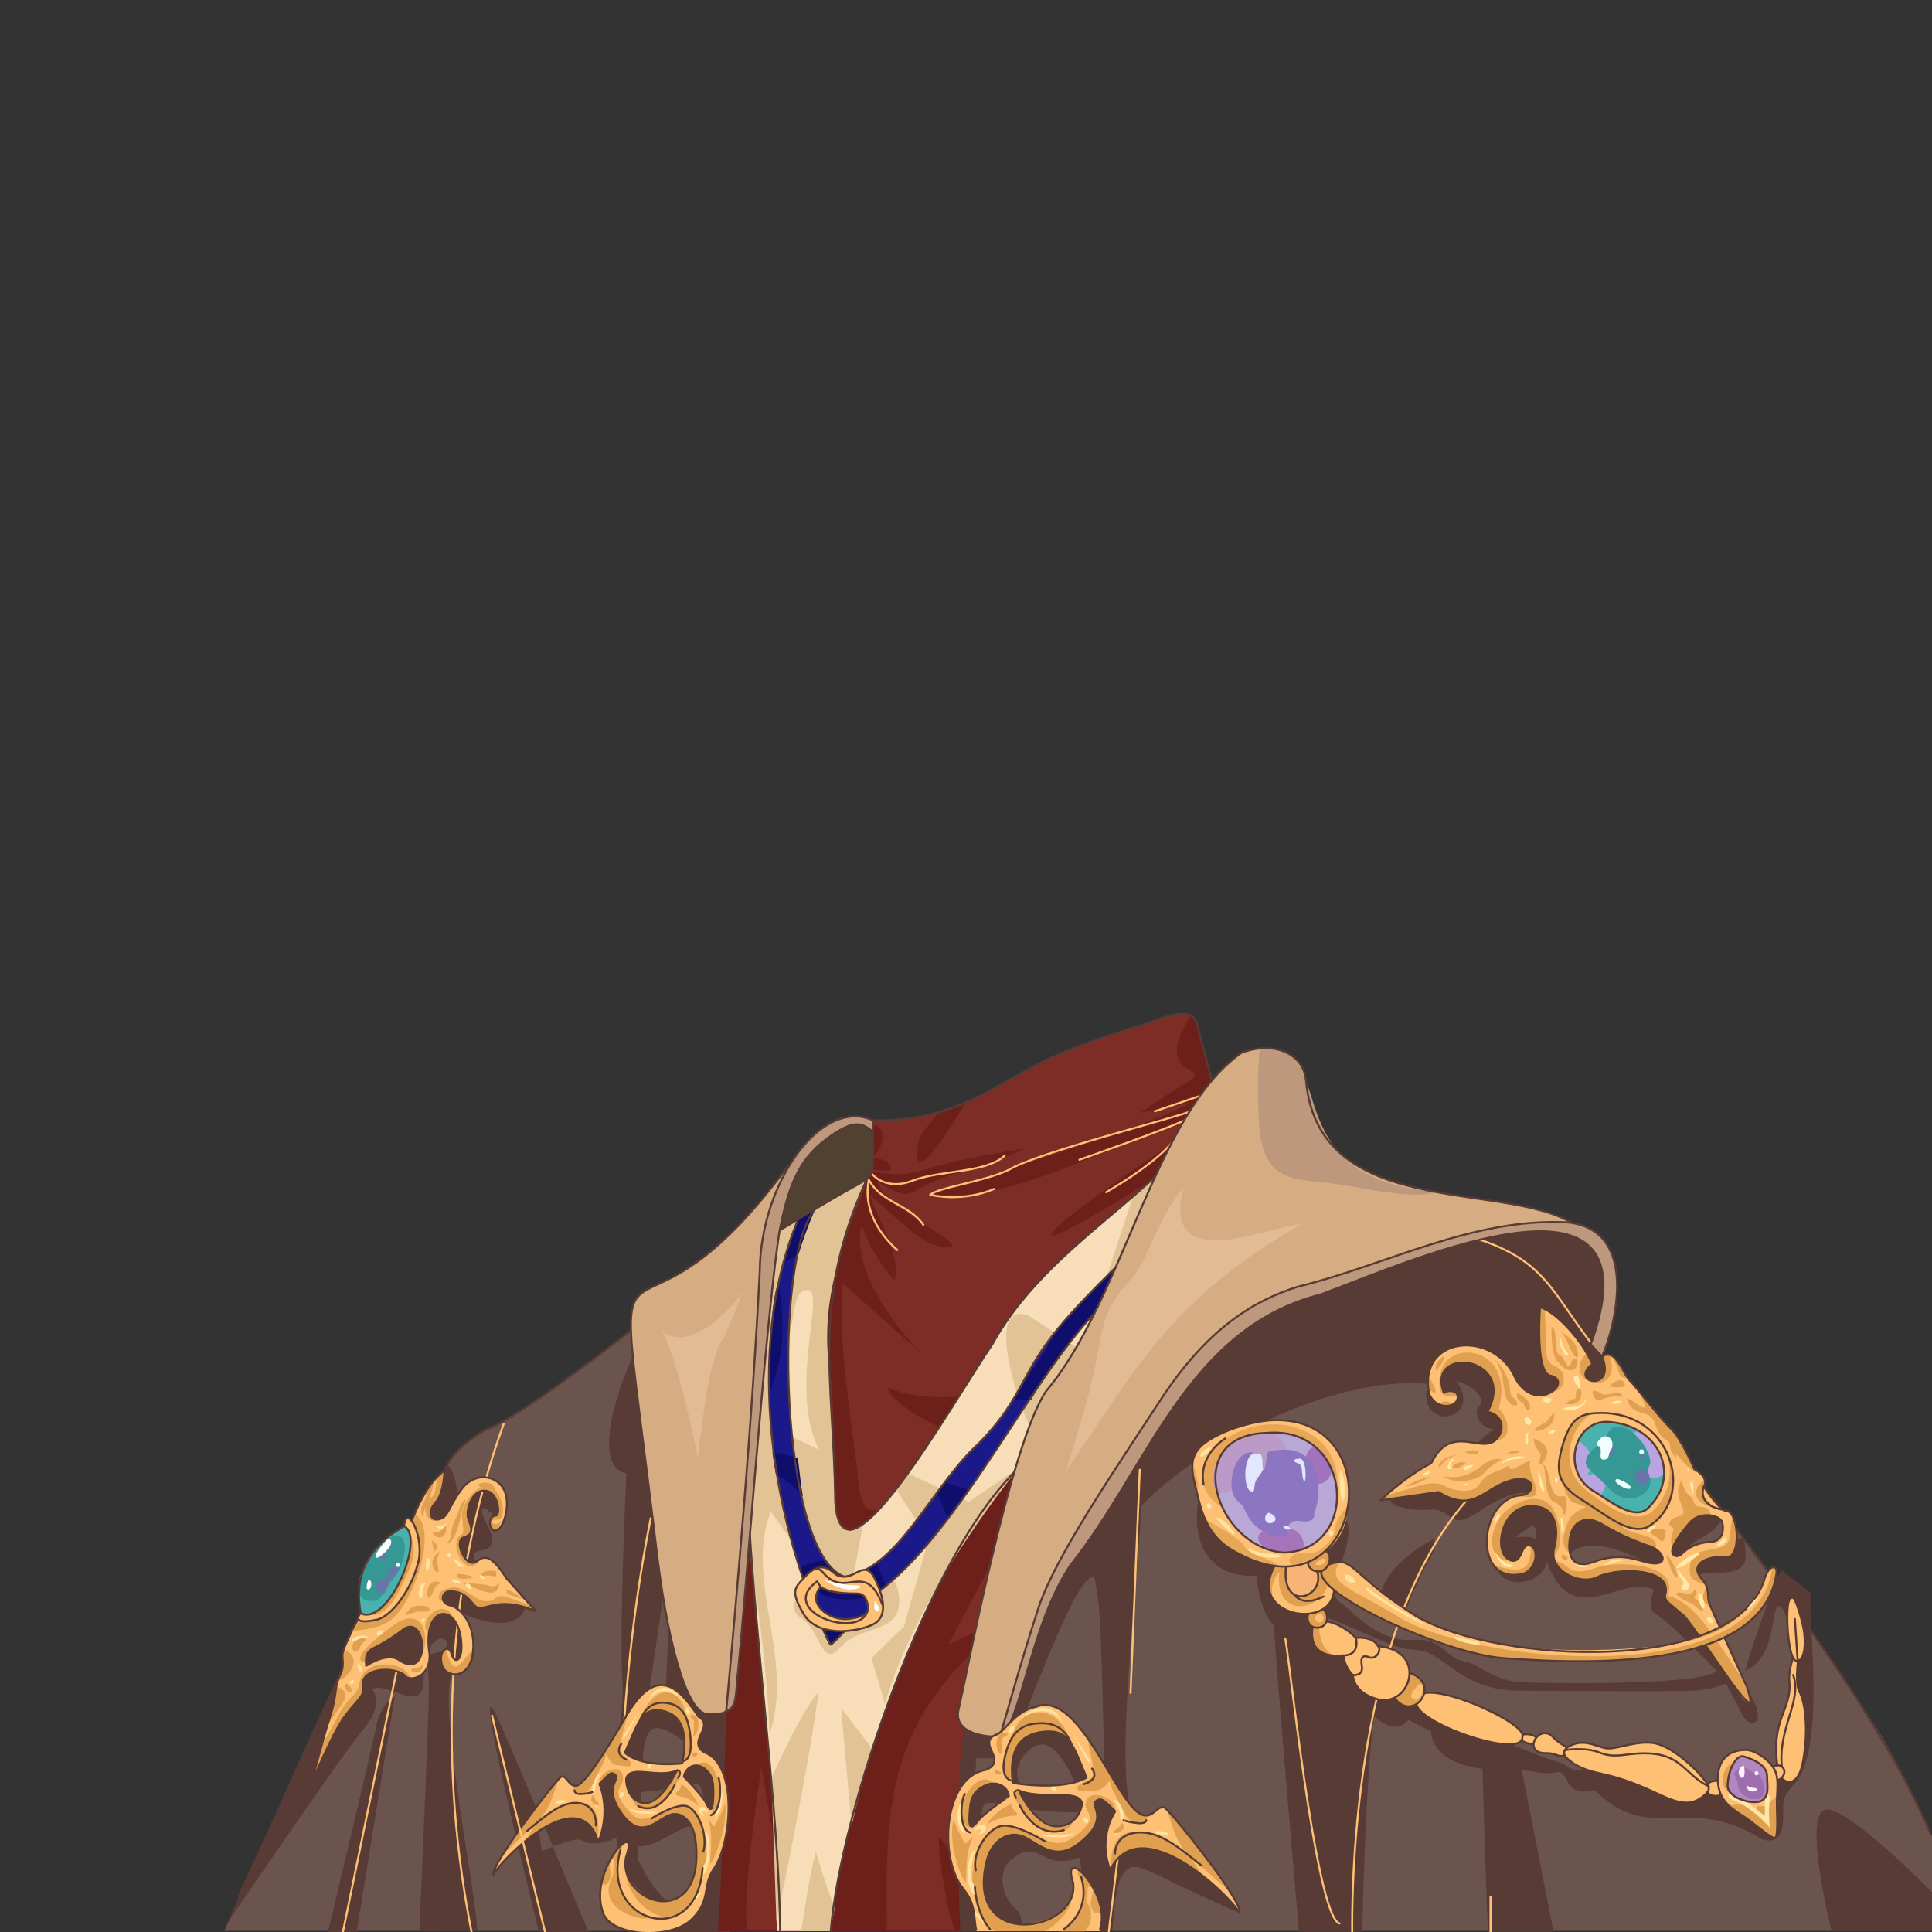 <svg xmlns="http://www.w3.org/2000/svg" xml:space="preserve" id="图层_1" x="0" y="0" style="enable-background:new 0 0 1024 1024" version="1.1" viewBox="0 0 1024 1024"><rect x="0" y="0" width="1024" height="1024" fill="#333333" stroke="none"/><style>.st1{fill:#573b34}.st2{fill:none;stroke:#573b34;stroke-width:1.065;stroke-linecap:round;stroke-linejoin:round;stroke-miterlimit:10}.st3{fill:#6d1f1a}.st4{fill:#7d2c26}.st6{fill:none}.st7{fill:#e2c395}.st8{fill:none;stroke:#fdc074;stroke-width:1.065;stroke-linecap:round;stroke-linejoin:round;stroke-miterlimit:10}.st10{fill:#100e6c}.st11,.st16{fill:#fdc074;stroke:#573b34;stroke-width:1.065;stroke-linecap:round;stroke-linejoin:round;stroke-miterlimit:10}.st16{fill:#bd987d}.st17{fill:#fdc074}.st18{fill:#e0a04f}.st19{fill:#ffe4a1}.st20{fill:#49b2ae}.st21{fill:#359895}.st24{fill:#b9a4e0}.st25{fill:#6776a9}.st29{fill:#e0a04f;stroke:#573b34;stroke-width:1.065;stroke-linecap:round;stroke-linejoin:round;stroke-miterlimit:10}.st31{fill:#e8a756}.st37{fill:#e2e7ff}.st38{fill:#fbefff}.st39{fill:#f0fffe}.st40{fill:#ffe9a7}.st41{fill:#fff}.st42{fill:#e2ba93}</style><path d="M992.4 912.6c-32.7-51.3-116.3-160.7-144.1-196.1 0 0 4-25.3 1.3-45.9-2.7-20.6-13.3-14.6-44-23.3-30.7-8.6-146.1-35.9-146.1-35.9l-202.8-5.3c-15.4 11.8-165.9 139.6-199.5 151.5-19.3 11.3-21.6 21.7-21.6 21.7-45.8 81.4-71.6 141.9-116.7 244.1H1024v-50c-10.4-23.3-22.5-47.9-31.6-60.8z" style="fill:#6b544e"/><path d="M244.5 882.7c4.7-1.3 1.3-6.6-1.3-19.3-2.7-12.6 1.3-7.3 10-5.3 11.3 3.5 22.6 3.3 25.4-6.6 0 0-9.3-11.3-20.7-19.3-11.3-8-6-10-2-10.6 4-.7 7.3-4 2.7-12.6s-4-12 .7-8 6.7 5.3 7.3-.9c.7-6.2-8-16.4-16-11.7-13.2 9.5-4.4-.4-13.4-12.3-1.2 2.2-1.5 3.5-1.5 3.5-46 81.3-68.9 137.2-114.9 239.2 20.4-29.9 62.7-91.6 71.7-102.1 12-14 4.7-21.3 4.7-21.3 8.2-5.1 28.2 15.7 27.4-7.3 0-14.6 6.7-21.3 10.7-19.3s.7 6.6-4.7 7.3-3.3 5.3-3.3 20.6c0 13-3.9 100.8-5 126.9H253c-1.3-28.2-26.9-144.5-8.5-140.9z" class="st1"/><path d="M199.2 915.9c-2.7 14-28 119-28 119l16.7-4 21.3-131.6s-7.3 2.7-10 16.6zM284.7 966s.8-.6 2.2-1.5c-10.9-25.8-21.5-50.8-23.7-55.1-16-34.6 28.5 135.8 24.7 125.6l24.7-9.3s-9.2-21.9-19.6-46.8c-4.4 1.6-5.7 2.3-5.7 2.3l-2.6-15.2zM380 880.7l-25.4-24.6-1.7 40.1-8.9 1.1 10-68.5-12.7-120.3c-3.7 1.5-33 67.5-9.3 72.4 0 0-4 85.1-2 113 0 46.1-16.8 49.9-43 70.4 2 4.8 4.1 9.7 6.1 14.4 1.8-.6 4-1.4 6.9-2.4 10-3.3 7.3.7 14.7.7s12-3.3 12-3.3l.7 10.6-2.9 1.3c3.3 10.6 14.1 41.8 31 44.5 8.7 0 29.4-3.3 29.4-3.3S402 995 402 993s-6-62.5-7.3-72.4c-1.4-10-14.7-39.9-14.7-39.9zm-32 35.2c8 0 21 12.8 21 12.8s-7 15.1-28.3 7.8c-.1 0-.8-20.6 7.3-20.6zm12.6 93.8c-10.7 2-22.7-24.6-22.7-24.6v-6.6c10.7 1.3 24.7-13.3 30.7-10 6 3.3 2.7 39.2-8 41.2zm2.6-52.6c-8.6-2.6-25.3 12.7-23.3-7.3 0 0 24-2 30-4.7 6.1 7.4 2 14.6-6.7 12zM760.2 822.2v-6.6s-22.7 10.6-28 27.9c5.3 8 12 12 12 12s9.4-24 16-33.3z" class="st1"/><path d="M821 939.9c4.7 0 6-3.3 10 4.7s14 4 14 4c29.7 29.9 49.5 1.2 89.4 26.5 5.3 1.3 10.7 0 10.7-11.3s-.7-10.6 7.3-19.9c14.9-20.6 6.1-81.9 7.3-99.7l-15.3-12c-2.1-.7-20.6 55-19.3 53.2 17.9-7.3 12.7-37.2 18.7-33.9 3.3 3.3 11.3 23.9 6.7 47.9s-10.2 47.4-15.3 47.9c-28.9 8.3-72.2-5.5-93.4-9.3 0 0-7.3 1.3-10.7-1.3-3.3-2.7-4-2-14.7-6s-30.7-12.6-30.7-12.6l-82.1-54.5s-11.3-9.3 0-6 34 16 43.4 16.6c9.3.7 10.7 1.3 20.7 8.6s20.7 13.3 37.4 13.3 76.7.7 92.1 0c15.3-.7 26-6.6 21.3-11.3s-20-47.2-20-47.2c.9-9.2 28.2 3.1 26.7-14.6 0-5.3-1.3-10.6-5.3-6-2.8 7.1-40.8 11.2-19.3-1.3 10.7-5.3 14-12.6 10.7-13.3s-16.2-1.3-24.7 2.7c-12.2-1.3-34.7-84.9-38-88.4 3.1-40.5 20.7-68.3-50.7-69.8-216.4-1.8-289.8 203.3-313.9 376.8h57.8c.3-4.1-.2-9.2-4-12.6-7.3-6.6-9.3-19.9-1.3-25.9 15-11.6 14.6 7 36-.7l2.7 33.2 5.5 6h8.9c.6-9.8 1.9-24.5 4.9-29.2 4.7-7.3 7.3-6.6 24.7 2s38 17.5 38 17.5-26.7-42.8-34.7-46.7c-8-4-19.1 0-22.7-7.3-9.9-24.4 6.1-146.7 4.7-161.5 29.7-31.1 99.2-69.3 152.1-65.1-6.1 26.5 30.4 19.8 15.3-1.3 11.3 2.7 15.3 10.6 12 13.3s.2 12.2 8 12c-8.7 6-11.1 11.7-21.6 17.5s-31.8 18.4-31.8 18.4-6 3.3 6 6 15.3-1.3 21.3 2.7 6.7 6.6 18.7-1.3c12-8 24.7-12.6 28-7.1-17.3 4.4-18.5 18.4-20.2 29-2.3 21.8 24.6 18.9 27.6 5.3 13.6 37.3 38.9 6.2 56.7 14.6 0 0-4.7 10.6 1.3 13.3s32 29.9 32 29.9c-9.9 8.1-92.3 6.3-102.7 6-6.7 0-14.7-2.7-23.3-8-8.7-5.3-8-.7-16-7.3s-9.3-7.3-19.3-7.3c-14.5 1.3-26.8-9.5-37.4-19.3-12.2-5.9 9.3-32 2-45.2-20.7-10.6-75.4-19.9-75.4-19.9-7.4 20.7-4.9 51.8 28 50.5 0 0 2 19.9 9.3 25.9 1.2 21.3 10.8 133 13.4 162.8H722c.6-25 2.5-90.2 6.4-114.3 12 11.3 18 2 18 2l12 6s-.7 16.6 27.4 19.9c1.3 47.2 2.3 73.6 2.9 86.4h34.7l-16.8-85.7c-.3-.3 9.7 1.7 14.4 1.7zm-303.6-8h12s-3.3 11.3-12.7 12.6l.7-12.6zm3.1 35.4c-1.4-16.7 3.8-10.4 15.8-11.3l-15.8 11.3zm32.3-42.7c10 .7 18.2 23.5 18.2 23.5s-9.6 3.1-24.9.4c-14.7-4-3.3-24.6 6.7-23.9zm-6.7 34.5s22.7 2.7 30.7.7c-7.8 11.3-20.9 17.1-30.7-.7zm19.3-46.5c-6-8-23.4-.7-23.4-.7s22-57.8 30.7-69.8 7.3-6 9.3 6 3.3 90.4 3.3 90.4-13.9-17.9-19.9-25.9zm248.2-97c-2.7-2-10.7-.7-10.7-.7l9.3-6.6c.1 0 3.4 2.6 1.4 7.3zm15.8 11.3c9.6-16 34.8-2.8 42.5.9 0 0-34 12.4-42.5-.9zM968.4 959.1c-11.9 0-1.9 46.8 2.4 64.5h53.3v-20.7c-17.1-16.9-45.6-43.8-55.7-43.8z" class="st1"/><path d="M126.5 1005c47.4-101.5 63.3-144.9 109.2-225.5 0 0 2.2-10.4 21.6-21.7 33.1-11.6 184.6-140.1 199.5-151.5l202.8 5.3s115.4 27.2 146.1 35.9c30.7 8.6 41.4 2.7 44 23.3 2.7 20.6-1.3 45.9-1.3 45.9 44.7 60.7 138.8 170.9 174.3 253.9" class="st2"/><path d="M913 889.4s5.3 8.6 10 18.6 14.7 5.3 4-10.6c-10.6-16-14-8-14-8z" class="st1"/><path d="M555.7 761.3s-37.8 18.2-41.8 19.5-123.6 27.9-125.4 26.6c-4.2 56.5-4.4 154.5-8.2 216.2h129c-.7-18.5-2.9-89.6 3.3-110.8 9.7-29.6 43.1-151.5 43.1-151.5z" class="st3"/><path d="m411.1 980.2-7.6-43.9c.1.8-11 71.6-7.3 86.6h34.6l-19.7-42.7zM497.4 973.5l11 12c-.4-26.3.1-59.1 4.1-72.7 2.6-7.9 6.9-22.5 11.8-39.5.9-16.4.8-30.7 1.1-44.7l-22.7 43 17.3-8-.9 8.9c-48.2 43.7-50.1 86.5-49 150.4h35.8c-7.4-22.8-8.5-49.4-8.5-49.4z" class="st4"/><path d="M509.5 1022.9s-4.1-85.7 3-110.1c9.8-29.7 43.1-151.5 43.1-151.5s-37.8 18.2-41.8 19.5-123.6 27.9-125.4 26.6c-4 49-4.6 166.2-8.4 215.5" class="st2"/><path d="M540.8 777s51.4-75.8 54-79.8 46.7-101.7 46.7-101.7c-21.2-.1-169.6 11.5-192.1 9.3 0 0-39.4 14.6-45.4 37.2-25.6 120 9.2 258.5 7.7 381.5h28.5c8.1-77.6 54.7-203 100.6-246.5z" style="fill:#f8deb8"/><path d="M430.7 698.4c.9-16.4.4-15.1-4.4-14.2-4.9.9-4.9 10.6-7.1 20.4s-4.9 18.6-4.9 18.6l4.9 38.1 15.1 7.1c-9.5-27.3-8.8-35.7-3.6-70z" class="st6"/><path d="M411.5 1018.6c3.7-17.6 18-87 22.3-121.7-7.5 7.8-20.9 36.5-25 45.6 1.1 28.4 2.2 58.8 2.7 76.1zM432.5 981.5c-2.4 6.9-5.8 28.6-7.8 42.1h15.5c.6-3.3 1.3-7.5 2.2-12.3-2.5-6.4-6-16.1-9.9-29.8zM445.8 905.3l5.6 62.5c3-13 6.5-27.1 10.5-41.5l-16.1-21zM478.3 779.5l-4.4 8 18.2 28.4-12.9 46.1-17.3 16.8L469 903c18.2-61.7 72.4-127.1 71.9-125.8L513.5 796l-35.2-16.5zM546.8 757.3l28-40.3s-22.7-15.5-30.2-19.9c-24.8-8-1.7 56.6 2.2 60.2zM602.8 627.1l-17.3 52.7 5.7 4.4 35.2-67.8z" class="st7"/><path d="M475.6 841.5c-1.3-3.1-4-8.4-4-8.4l-19.6 4 5.8-31.5s-8.9-78-6.2-100.1c2.7-22.2 24-87.7 16-91.3-25.9-7.3-50.5 13.6-65.8 40.2-4.5 31.5-9.1 101.7-8.8 134.5 2.5 32.5 12.5 70.8 14.9 130 13.5-39.6-13.6-81.4.6-117.7l17.8 24.8 2.7 13.3s-2.2 8-5.3 8-5.3 5.3 0 9.7c11.7 6.5 11.4 28.2 21.8 16 11.3-12.9 36.4-5.8 30.1-31.5zm-56.5-80.2-4.9-38.1s2.7-8.9 4.9-18.6 2.2-19.5 7.1-20.4c14.1-6.4-9.6 51 8 84.2l-15.1-7.1z" class="st7"/><path d="M413.5 1023.6c-1.1-105-34.5-272.4-9.5-381.4 6-22.6 45.4-37.2 45.4-37.2 21.9 2.2 171.9-9.4 192.1-9.3 0 0-44 97.7-46.7 101.7s-54 79.8-54 79.8c-49.4 45.8-95.7 184.6-100.5 246.6" class="st2"/><path d="M461.8 620c-32.8 68.1-19.9 108.6-19.1 175.9 3.2 53.2 61.5-51.5 83.2-83.3C560.3 650 639.8 622.7 642.4 573c0 0-6.2-23.9-7.6-28.8-1.3-4.9-2.7-10.6-22.2-3.5-19.6 7.1-41.8 12-67.6 26.1-25.8 14.2-44.9 27.5-82.3 27-8 4.5-.9 26.2-.9 26.2z" class="st4"/><path d="M495.6 608.9c6.2-8 12.8-18.8 16.3-24.6-4.6 2-9.4 3.8-14.5 5.2-4.5 7.5-10.8 10.2-11.1 19.4-.9 6.2.4 11.5 9.3 0zM624.6 604.5c-5 1.8-55.5 37.2-63.6 45.2-21.6 20.6 53.6-26.4 58.3-29.7 8.3-9.9 13.7-19.2 17.1-26.9l-11.8 11.4zM631.2 538.3c-22.9 34.9 16.3 25.6-3.9 36.5-10.2 6.2-23.1 15.1-23.1 15.1l27.6-5.8c-21.7 12.8-112 39.5-136.5 48.7 40.4 6.3 104-31.6 142.1-41.8 4.5-10.9 5.1-18 5.1-18-1.6-2-5.9-31.2-11.3-34.7zM472 618.2c-2.2-4.9-10.7-4.4-10.7-4.4 4.2-1.1 12.7-16.5-.5-18.3-4.5 6-.1 21.2.8 24.1 3.7.8 12.2 2.4 10.4-1.4z" class="st3"/><path d="M473.4 637.7c-6.2-4.9-8.5-11.5-8.5-11.5s11.1 7.5 16 6.6 8.5-6.2 27.1-11.1c18.7-4.9 34.7-12.8 34.7-12.8s-30.7 4.4-48 9.7c-19.5 5.8-20 3.7-33.1 2.2-10.3 28.5-28.7 63.6-21.6 108.1 5.7 39.2-7.2 109.4 25.1 71.5-6.2.8-9-1.5-10.5-18.4-1.8-19.9-10.7-66-8-101.9 4 3.5 43.1 38.5 43.1 38.5-9.8-8.7-39.8-44.8-32.9-69.1 0 0 4.4 14.6 17.3 29.2 4.1-14.2-11-35.6-12.9-45.2 0 0 21.8 19.9 28.5 23.9s18.2 5.3 14.2 1.3-24.3-16.1-30.5-21z" class="st3"/><path d="M470.3 735.2c1.9 8.2 21.2 18.2 27.4 21.2 3.5-5.1 7.1-10.5 10.8-16.2-9.1.7-26.1.9-38.2-5z" class="st3"/><path d="M461.8 620c-32.8 68.1-19.9 108.6-19.1 175.9 3.2 53.2 61.5-51.5 83.2-83.3C560.3 650 639.8 622.7 642.4 573c0 0-6.2-23.9-7.6-28.8-1.3-4.9-2.7-10.6-22.2-3.5-19.6 7.1-41.8 12-67.6 26.1-25.8 14.2-44.9 27.5-82.3 27-8 4.5-.9 26.2-.9 26.2z" class="st2"/><path d="M621 605.8s-7.6 10.2-34.7 26.1M572.1 614.7s50.7-17.7 59.2-22.6M632.6 588.5c-7.7 3.5-83.4 22.5-97.8 31.5-14.2 6.6-37.4 9.3-41.8 13.3 19.1 4 33.8-3.1 33.8-3.1M637 580.5l-24.9 8.5M461.8 621.8s7.1 9.7 21.8 4 39.1-4 48.9-13.3" class="st8"/><path d="M432.3 640.5c-23.1 25.7-19.1 183.1 15.3 195.2 28.8-4 46-47.9 71.5-71 20.3-20.9 21.7-33.2 35.7-52.8s44.7-47.9 44.7-47.9l-15 27.6c-36.5 34.8-75.1 120.6-120.4 153.2-.9 15.3-8.5 17.5-15.7 18.9 0 0-7.3 8-8.3 8-29.9-60.5-47.4-156.7-15.7-228.6-.1 0 6.3-4.3 7.9-2.6z" style="fill:#1b1989"/><path d="M415.7 668.8c2.4-1 5.2-2.6 7.6-4.2 4.3-14 9-24.2 9-24.2-1.7-1.7-8 2.7-8 2.7s-3.8 11.4-8.6 25.7zM414.7 703.9c0-13.4-1.4-20.1-2.6-23.3-3.2 12-3.8 23.5-4.3 57.9 2.7-6.4 6.9-18.8 6.9-34.6zM425.6 793.2c-1.3-6.8-1.8-13.7-2.7-20.3-4.1-1.5-10.1-2.7-13.5-3.3.5 4.1 1.2 8.2 1.9 12.2 5.8 2.2 11.2 7.7 14.3 11.4zM464.6 828.5c-9.9 7.8-20.7 11.8-27.9-1.4-2.9.4-8.9 1.5-12.6 3.4 2.4 6.9 2.1 5.8 3.7 10.3 2.7 1.3 5.2 1.9 5.2 1.9 4.9 6.2 20.9 6.3 31 2.7 0-.2 0-.4.1-.7 1.9-1.2 3.7-2.6 5.6-4l-5.1-12.2zM434.5 860c.7 1.7 3.5 10.1 5.5 11.8 1 0 8.3-8 8.3-8s.8-.1 2.2-.5c-1.7-.9-12.3-2.6-16-3.3zM502.4 804.9c3.7-5.2 7.1-10.4 10.3-15.4l-11.9-3.9-4.2 5.7 5.8 13.6zM599.1 664.4c-3.1 2.9-25.9 24.2-40 41.9-7.5 15.7-15.7 23.7-22.3 35.9h9.5c9.2-16.9 37.9-52.5 38.2-50.5l14.3-26.2c.1-.4.2-.8.3-1.1z" class="st10"/><path d="M432.3 640.5c-23.1 25.7-19.1 183.1 15.3 195.2 28.8-4 46-47.9 71.5-71 20.3-20.9 21.7-33.2 35.7-52.8s44.7-47.9 44.7-47.9l-15 27.6c-36.5 34.8-75.1 120.6-120.4 153.2-.9 15.3-8.5 17.5-15.7 18.9 0 0-7.3 8-8.3 8-29.9-60.5-47.4-156.7-15.7-228.6-.1 0 6.3-4.3 7.9-2.6z" class="st2"/><path d="M463.6 836.6c-4.9-9.7-9.8-.9-16-.9-4.4 0-4.9-1.8-7.6-3.5-2.7-1.8-7.1-3.1-12.9 3.1-5.8 6.2-8.5 7.5-1.3 19.9 7.1 12.4 26.7 10.2 36 6.2 9.4-3.9 6.7-15 1.8-24.8zm-12.5 21.3c-11.3 2.1-24.2-8.2-16-16.8 4.4 3.5 15.6 3.5 19.1 3.5 3.6 0 4.9 2.2 5.8 6.2.9 4-2.2 6.2-8.9 7.1z" class="st11"/><path d="M462.7 600v11.1c0 12 0 12.4-10.7 18.2s-41.4 24.4-41.4 24.4 4.9-28.4 11.6-39.9c6.7-11.5 36.9-29.7 40.5-13.8z" style="fill:#514131;stroke:#573b34;stroke-width:1.065;stroke-linecap:round;stroke-linejoin:round;stroke-miterlimit:10"/><path d="M417.8 617.8c-92.1 125.1-95.4-11-69.4 207.4 6.7 54 17.3 83.3 26.7 83.3s12.5 0 13.3-12c5.4-41.6 13.8-235.2 29.4-278.7z" style="fill:#d6ac83;stroke:#573b34;stroke-width:1.065;stroke-linecap:round;stroke-linejoin:round;stroke-miterlimit:10"/><path d="M330.3 921.5s2.6-57.4 14.6-116.8M181.2 1026.7l30.2-146.9M250.1 1024.9c-16.6-83.8-15.9-179.6 16.9-270.3M782 656.3c37.7 11.9 40.4 29 63.2 58M716.7 1025.4c-.5-58.1 8.9-177.5 65.4-235.3M592.6 983.3l-4.9 40.3" class="st8"/><path d="M525.9 920.4s-21.3-.4-17.8-14.6 27.1-140 46.3-168.4C595.3 689 611.9 590.4 658 558c16.5-6.2 32.5-.4 34.2 14.6 6.8 77.7 114.5 51 145.9 79.3-62.5-8.3-110.6 22.8-160.6 39-19.1 8.4-36 20.4-52 43-34.1 48.1-88.7 135.2-92.3 186.3 0 0-3.8.6-7.3.2z" style="fill:#d6ac83"/><path d="M762.3 631.9c-90.7-7.3-49.9-80.4-94.6-76.2-.7 7.1-1.6 21.5-.3 40 1.8 26.6 12.9 29.2 33.8 31 18.2 1.5 43.4 9.5 61.1 5.2z" style="fill:#bd987d"/><path d="M525.9 920.4s-21.3-.4-17.8-14.6 27.1-140 46.3-168.4C595.3 689 611.9 590.4 658 558c16.5-6.2 32.5-.4 34.2 14.6 6.8 77.7 114.5 51 145.9 79.3-62.5-8.3-110.6 22.8-160.6 39-19.1 8.4-36 20.4-52 43-34.1 48.1-88.7 135.2-92.3 186.3 0 0-3.8.6-7.3.2z" class="st2"/><path d="M831 647.9c-50.3-2.7-95.5 22.4-143.2 34.1-23.6 7.5-48 22.2-72.9 60.3s-55.6 82.9-64.5 109.9-20.5 68.7-20.5 68.7c11.3-7.4 15.9-59.2 37.4-91.3 41.3-51.8 61.8-125.6 133-143.6 52.9-20 180.1-76.2 142.8 26.6l6 6.4c6.9-15.4 20.3-67-18.1-71.1z" class="st16"/><path d="M268.3 836.4s-5.6-9.5-10-10.6-5.1 3.3-8.9 2.4c-3.8-.9-8.7-12-3.3-13.5 5.3-1.6 3.8-5.3 2.2-9.3s1.1-15.3 8.5-15.3c7.3 0 8.5 12.6 6.2 13.1-5.1.4-3.8 8.6 0 8 3.8-.7 8-13.7 4.2-21.5s-15.6-10-22.7-.2c-7.1 9.7-6.7 14.4-11.6 15.7s-6.4-4.2-2-8.9 4.7-16.8 4.7-16.8-9.8 5.5-17.8 28.1-27.8 50.1-27.8 50.1-8.5 15.7-8.5 19.5 1.1 6.2-1.6 11.5-1.1 9.5-4.9 21-10 35.9-10 35.9 11.1-27.2 18-36.3 10-10 9.3-15.1c-1.8-11 18.5-11.2 22.9-5.5 2.7 2.4 13.1 0 12.5-12-4.5-27.2 16.6-28.1 16.9-4 0 8-3.8 9.3-5.3 3.8-1.6-5.5-7.1-1.6-5.1 5.8s14.9 8.2 16.5-6.6-6.7-23.7-12.2-24.8c-5.6-1.1-4.9-8.2 1.3-7.5s8.2 3.5 11.3 7.1c5 5.9 10.4-6 32.9 3.5l-15.7-17.6zm-56.9 43.4c-6.2-4.4-17.3 3.1-17.3 3.1-.7-6.2.9-8 5.1-10 4.2-2 11.3-6.6 15.1-9.7 12.2-7.3 14.1 28.2-2.9 16.6z" class="st17"/><path d="M228.5 791.2c-1.3 3.3.9 2.7 1.8.2.7-2 1-6.4 1.1-7.8-.6.6-1.5 1.7-2 2.4 0 .1.5 1.9-.9 5.2z" class="st6"/><path d="M259.9 848.4c-7.8 2.3-13.6-9.9-22.7-6.4-4.8.5-6.8 6.4-1.5 7.3-2.1-2.4-.6-6.5 4.2-6 6.2.7 8.2 3.5 11.3 7.1 4.9 5.9 10.5-6 32.9 3.5-3.2-4-9.8-5.2-14.9-7.3-6.2-2-5.8 1.1-9.3 1.8zM250.8 875.6c.1-.7.1-1.3.1-1.9-7.2 8.2-10.6 16.7-14.5.3-10.2 9.7 11.6 23.6 14.4 1.6zM234.3 855.7c2.5-.4 4.5.6 6.1 2.3-4.8-13.2-20.7 2-12.8 8.2.3-6 1.8-9.8 6.7-10.5zM207.9 882.5c-10.5-2-16 4.2-16.9 7.5s-.7 5.8-4.7 9.5c-8 8.8-8.8 14.9-15.2 24.1-3 10.8-5.9 22-5.9 22s11.1-27.2 18-36.3 10-10 9.3-15.1 2.9-8 8.9-9.1c7.8-1.7 11.4 2.6 16.3 4.4-1-2.4-3.5-5.8-9.8-7zM175.6 911.5c5.6-8.7 12.3-14.3 2.8-17.5-.2 4.1-2.5 14.4-5 21.3.8-1.4 1.5-2.7 2.2-3.8zM179.1 891.1c8.3-3.7 12.3-13.5 3.1-16.6-1.3 5.8.8 9.8-3.1 16.6z" class="st18"/><path d="M225 865.2c-1.6-7.8-8-9.7-15.6-4.4-6.4 4.4-25.8 19.2-15.5 20.5-.2-4.9 1.4-6.5 5.2-8.3 4.2-2 11.3-6.6 15.1-9.7 5.4-5.1 11.4 6 9.2 13.8 1.7-2.4 2.6-6.7 1.6-11.9zM220.1 884c-6.6 1.3 4.2 5.6 4-1.8 0 .1-1.6 2.1-4 1.8zM271.2 845.7c3.6 1.1 6.4 2.2 6.4 2.2s-3.6-3.1-8-5.1c-1.8-.8-1.9 1.8 1.6 2.9zM244.8 813.2c-7.9 3.1 1.7 25.5 9.9 13.1-7.2 7.8-14.9-9.2-8.6-11.5 5.3-1.6 3.8-5.3 2.2-9.3s1.1-15.3 8.5-15.3c7.3 0 8.5 12.6 6.2 13.1-5.2.4-3.7 8.9.2 7.9l2.7-4.8c-4.4 3.5-7.7-.7-2.4-1.1.9.4 2.9.2 3.1-5.1s-4.4-10.9-4.4-10.9c-.4-5.4-12.2-3.6-7.3-.9-4.9 1.8-10.7 10.2-10 15.5.5 5.3 1.2 8.6-.1 9.3zM231.4 783.2l-1 1.5c.3-.4.7-.7 1-1v-.5z" class="st18"/><path d="M231.4 783.7c-.1 1.4-.3 5.7-1.1 7.8-.9 2.4-3.1 3.1-1.8-.2s.9-5.1.9-5.1l1-1.4c-4.1 3.5-2.8 5.6-6.1 12-2.4 4.7-.2 7.3-.2 7.3l1.1-5.3s.2 8.9 6.7 6.9c-10.3-3.4 4.7-10 3.7-26.2 0 0-1.7 1.6-4.2 4.2z" class="st18"/><path d="M186.9 890.5c-1.6.4-2.2 1.6-.7 2 1.6.4 1.6-2.3.7-2z" class="st19"/><path d="M268.3 836.4s-5.6-9.5-10-10.6-5.1 3.3-8.9 2.4c-3.8-.9-8.7-12-3.3-13.5 5.3-1.6 3.8-5.3 2.2-9.3s1.1-15.3 8.5-15.3c7.3 0 8.5 12.6 6.2 13.1-5.1.4-3.8 8.6 0 8 3.8-.7 8-13.7 4.2-21.5s-15.6-10-22.7-.2c-7.1 9.7-6.7 14.4-11.6 15.7s-6.4-4.2-2-8.9 4.7-16.8 4.7-16.8-9.8 5.5-17.8 28.1-27.8 50.1-27.8 50.1-8.5 15.7-8.5 19.5 1.1 6.2-1.6 11.5-1.1 9.5-4.9 21-10 35.9-10 35.9 11.1-27.2 18-36.3 10-10 9.3-15.1c-1.8-11 18.5-11.2 22.9-5.5 2.7 2.4 13.1 0 12.5-12-4.5-27.2 16.6-28.1 16.9-4 0 8-3.8 9.3-5.3 3.8-1.6-5.5-7.1-1.6-5.1 5.8s14.9 8.2 16.5-6.6-6.7-23.7-12.2-24.8c-5.6-1.1-4.9-8.2 1.3-7.5s8.2 3.5 11.3 7.1c5 5.9 10.4-6 32.9 3.5l-15.7-17.6zm-56.9 43.4c-6.2-4.4-17.3 3.1-17.3 3.1-.7-6.2.9-8 5.1-10 4.2-2 11.3-6.6 15.1-9.7 12.2-7.3 14.1 28.2-2.9 16.6z" class="st2"/><path d="M298.1 947.5s3 4 4.4 4.3c-9.2 6.3-8.2-.6-4.4-4.3zM615.7 963.8s-4.2 3.8-6 4c9.4 6.5 11.3 1.5 6-4zM184.5 892.9c-2.1-2.1-2.2 2.9.2 3.8 2.5.9 3.1-.5-.2-3.8zM194.5 868.8s-2.4 1.6-4.2 5.1c-4.4 6.1-6.3-8.4 4.2-5.1zM215 856.1s1.6-.4 4.7-1.5 8 .4 8-1.1-1.3-2.9-6.4-2.4-6.3 5-6.3 5zM234.1 839.1s-3.1.2-4.4 4.2c-4.5 11.3-5.3-9.5 4.4-4.2zM229.2 816.5c4.4 3.4 1.6 4.8-.4 7.8 2.3-2.5-.2-5.8.4-7.8zM233 822.5s-2 4.4-1.1 7.1c3 9.5-8.3-1.5 1.1-7.1zM242.3 834.2c-1.4 4.2 8.5 2.3 8.7 1.6 0 0-4.2-1.6-8.7-1.6zM256.1 835.1s5.3-.4 6.9.9c-.4-2.7 1.6-3.5-2.9-3.5-4.4-.1-6 2.8-4 2.6zM264.6 839.1s-2.2 2.7-5.6 1.3c-3.3-1.3-16.9-1.3-16.9-1.3 6-1.5 21.6 12 22.5 0zM220.5 802.7c11.7 9.9-1.3 44.6-11.6 54.5-7.3 6.9-22 7.1-22 7.1 3.9-4.5 29.7-55.8 33.6-61.6z" class="st18"/><path d="M214.2 808.9c1.1-13 11.8 6.7 7 20.8-3.6 13.3-13.6 27-21.6 28.8s-12 .7-8.5-3.4c11.2-7.5 26.5-35.1 23.1-46.2z" class="st11"/><path d="M214.2 808.9s9.2 8.2 2.8 22.8c-8.7 19.5-13.6 27.2-25.8 23.4l23-46.2z" class="st18"/><path d="M214.2 808.9c11.6 6-8.4 53.2-23 46.2-3-16.2.3-33.2 23-46.2z" class="st20"/><path d="M204.7 816c14.1-8.8 10.9 12.6 4 20.4-4.4 4.9-5.6 10.9-10 12-16.3 2.6-7-24 6-32.4z" class="st21"/><path d="M209.9 830.2c2.6.5.9 4-1.1 5.3s-1.6 1.1-2.7 3.8c-1.1 2.7-2.2 7.3-4.9 5.1s-2.4-6.2.2-7.1c2.7-.9 3.6.4 4-2.4.5-2.9 2.2-5.1 4.5-4.7z" style="fill:#6775a9"/><path d="M202.5 822c2.9 0 2.9 4.5 0 4.4-2.9.1-2.9-4.4 0-4.4z" style="fill:#6676a9"/><path d="M261.5 993.6c2.9-6.3 45.6-51.3 55.6-17.3 6.1-15 2.1-27.2.6-30.8 5.8-6 6.1-5.8 7.3-5.5 1.2.3 2.1 1.7 1.3 3.6-.9 1.9-4.6 8.1 4.6 19.4 9.2 11.3 16.6 2.4 23.2-.7 6.6-3.1 13.6 2.5 14.7 14.4 4.7 47.2-41.8 32.8-37 7.6 7.8-22.3-20.2 7.2-12.3 29.1 3.6 13 35.8 15.1 47.2 3.8 10.2-10 5.5-17 11.2-26 10.1-14 13.4-55.8-4.5-62.4-3.7-2.1-4.3-5-1.7-10 2.6-5 1.4-7.3-1.5-8.9-10.5-15.8-22.6-29-39.7 2.1-10.4 17.6-21 34.4-25.2 34.5s-4.6-5.4-7.8-4.9c-3.5 2.6-37.2 46.4-36 52zm101-51.9c.6-4.3 5.5-8.2 10.6-4.5s5.2 8.3 4.9 16.4c-.4 8.1-2.2 5.3-4 1.6-1.8-3.6-11.5-13.5-11.5-13.5zm-30.6 1c2.1-7.7 16.9.1 26.9-4.3 0 0-8.4 17.8-17.2 17.3-8.7-.7-9.9-10.6-9.7-13zm-.7-13.7c7-16 9.2-24.3 19.6-22.3s14.1 10.9 10.8 27.9c0 0-20.8 2.8-30.4-5.6z" class="st17"/><path d="M357.4 941.5c3.2-6.1 3.7 0 1.3 3.4-1.2 1.2-6.3 11.9-13.1 13.2-6.8 1.4-10-.5-11.1-6.9 8.5 12.6 20.7-6.2 22.9-9.7zM362.2 931.2s-.7 1.7.9 1.2c6.9-3.4.8-29.8-3.9-33.2-11.9-8.1-18.8 8.3-21.1 14.3 0 0 3-8.5 11.8-6.6 8.9 1.9 14.3 5.9 12.3 24.3zM302.6 946.1c8.3 10.9 11.3-.7 15.7-8.9 2.1-3.3 3.1-7.4 3.1-7.4s2.1 5.7 5.8 5.8c3.7.1 6.5 1.7 7.2-.4.7-2.1-4.2-4.5-5.4-6.2-2.1-3 3.5-17 3.2-19.6 0 0-12.5 20.5-17.6 28.4-5.1 7.9-8.1 10-12 8.3z" class="st18"/><path d="M296 943.4s-4.4 13.4-6.5 16.2c-2.2 2.9-3.7 6-3.7 6 12.7-11.7 34.7-19 30.9 9.1-6.4-21.1-31.4-5.9-38 .5l5.9-9.3-16.9 16c.1 0 19.7-30.4 28.3-38.5zM345.4 1016.7c-7.7 1.6-26.5-4.8-22.2-18.6.6-3.2 1.8-2.2 1.9-5.9.2-3.7 1-7.8-.8-6.4-1.9 1.4-.8 4.5-.7 7.8.1 3.3-2.6 7.4-4.5 4.6 1.2-7.3 4.9-17.1 11.3-20.8-5.2 13.5-5.9 30.4 15 39.3zM360.9 945.5s.6 1.6-1.2 3.4c-5.4 4.5 4.1 1.1 10.6 8.6-2.7-8.1-9.4-12-9.4-12zM369.8 935.2c7-5.2 12.7 8.6 11.9 16.6-.6 6.3-4.7 9.8-4.5 6.6 2.3-9.5 1.3-20.1-7.4-23.2zM375.4 964.1l3 4s5.4-8.9 5.9-12.6c1.8 11.1-5.4 30.4-8 32.5 1.3-15.2.4-19-.9-23.9z" class="st18"/><path d="M317.7 945.5c-.7-7.2 13.6-12.4 12.5-1.7-1.5 4.5-3.4 4.5-2.1 8.3 1.2 3.8 6.8 10.7 10.4 11.7s10-1.5 16.2-4.9c16.9-9.5 20.4 18.8 19.2 28.2-1.6 10.7-8.6 31.7-24.3 28.4-10.2-3.5-17.4-14.6-17.7-21.7 21.5 32.7 47.1 2.7 34.1-27.3-9.4-15.3-20.5 10.7-33.1-1.5-5.8-5.6-9.5-15.5-7.2-19.9s-.7-6-2.8-4.4c-2.1 1.6-5.2 4.8-5.2 4.8z" class="st18"/><path d="M338.3 908s-7.3 14.4-8.1 13.5c-.7-.9 8.1-13.5 8.1-13.5zM343.1 903.2c4.1-10 14.6-8.2 19-.2-4.4-9.8-15-12.6-19 .2zM363.5 905.3s-.5 3.2 1.3 3.4c1.7.1.5-4.3-1.3-3.4zM329.6 949.9c-1 0-2 2.7-.6 2.8s2.4-2.9.6-2.8zM319 939.8s-3.1 3.4-3.5 8-2.4 1.5-1.2-1.9c1.1-3.4 2.8-6.8 4.7-6.1zM300.9 954.7s-3.8 1.6-5.6 1.2c-1.6-.3-.2-3 5.6-1.2zM334 958c0 2.6 16 2.1 13.8 2.8-2 .9-13.5 1.3-13.8-2.8zM373.3 962.6c-2-2.8-1-3.9 1.6-1.8 0 0 .3-2.8-2.5-3.1-2.9-.2-2.2 4.4.9 4.9zM381.5 945c2.2 2.9 2 15.8-2.5 17.9.3-4.6 4.2-10.5 2.5-17.9zM374.1 970.8s1.8 13.3-.2 16.4c-2 3.1-2.4 7.2-2.4 7.2 4.8-.4 6.1-21 2.6-23.6zM371.3 1002.7s-4.8 4.8-4.9 5.9c-.1 1 6.8-5.8 4.9-5.9zM315.7 956.5s-.8 1 .8 1.4c1.5.4-.8-1.4-.8-1.4zM343.4 935s-.8 2.8.9 2.3c1.6-.6 1.5-3.4-.9-2.3z" class="st19"/><path d="M315.8 967.5s1.2-9.7-8.1-11.7c-9.3-1.9-18.9 6.8-28.4 14.7M313.9 949.8c-.4.3-9.4 2.7-9.4-.9" class="st2"/><path d="M261.5 993.6c2.9-6.3 45.6-51.3 55.6-17.3 6.1-15 2.1-27.2.6-30.8 5.8-6 6.1-5.8 7.3-5.5 1.2.3 2.1 1.7 1.3 3.6-.9 1.9-4.6 8.1 4.6 19.4 9.2 11.3 16.6 2.4 23.2-.7 6.6-3.1 13.6 2.5 14.7 14.4 4.7 47.2-41.8 32.8-37 7.6 7.8-22.3-20.2 7.2-12.3 29.1 3.6 13 35.8 15.1 47.2 3.8 10.2-10 5.5-17 11.2-26 10.1-14 13.4-55.8-4.5-62.4-3.7-2.1-4.3-5-1.7-10 2.6-5 1.4-7.3-1.5-8.9-10.5-15.8-22.6-29-39.7 2.1-10.4 17.6-21 34.4-25.2 34.5s-4.6-5.4-7.8-4.9c-3.5 2.6-37.2 46.4-36 52zm101-51.9c.6-4.3 5.5-8.2 10.6-4.5s5.2 8.3 4.9 16.4c-.4 8.1-2.2 5.3-4 1.6-1.8-3.6-11.5-13.5-11.5-13.5zm-30.6 1c2.1-7.7 16.9.1 26.9-4.3 0 0-8.4 17.8-17.2 17.3-8.7-.7-9.9-10.6-9.7-13zm-.7-13.7c7-16 9.2-24.3 19.6-22.3s14.1 10.9 10.8 27.9c0 0-20.8 2.8-30.4-5.6z" class="st2"/><path d="M329.3 924.3c-2.6 3.6-.9 6.7 2.6 8.3M339.4 911.2c3.7-7.8 8.8-9.9 16-8.2s10.1 9.2 10.7 19.8-4.1 10.6-4.1 10.6M357.6 946.1s-7.8 17-19.4 11.1M358.8 938.3s3-.2.7 4M345.4 963.8s11.6-7.5 17.8-6.7c6.3.8 12.3 15.3 9.6 24.3M372.4 990.1c-3.1 43.6-54.5 29.7-43.6-9.4M380.9 942.3s1.6 5.6.3 12.3c-1.3 6.7-4.4 7.5-4.4 7.5" class="st2"/><path d="M314.4 951.4s.5 2.2 2.3 3.7c3.2 4.4-6.5.2-2.3-3.7zM365.9 909.2s-.5.2.6 1.4 1.6-.1 1.3 4.7l-.3 4.8c3-.3 4.6-12.9-1.6-10.9zM368.9 928.8c-.7-.1-3.5 1.4-1.4 2.1 2.1.5 2.8-2 1.4-2.1z" class="st18"/><path d="M521.9 946.5c-6.9 3.3-7.6 8-8 16.2s2.2 5.5 4.9 2 16-12.6 16-12.6c-.3-4.5-6.1-8.9-12.9-5.6zM564.3 951.6c-6.5 0-13.6.7-24.5-2.7 19.2 41.8 48.5 1.1 24.5 2.7zM575.9 942.1c-7.1-16.8-8.9-25.5-22.2-24.4s-19.1 9.7-16.9 27.2c0 .1 26 4.7 39.1-2.8z" class="st6"/><path d="M576.8 996.1c-5.1-6-12.2-10.9-8 2 4.2 12.8-17.8 24.6-32.5 21.5-23.8-4-16.9-55.3 6.7-45.9 8 3.8 16.5 13.5 29.4 2.9s8.9-17.3 8-19.3.4-3.3 2-3.5 2-.4 8.7 6.2c-2.2 3.5-8.7 15.5-2.7 31.2 16-32.9 63.9 14 68.5 22.6 3-4.5-36.4-54-39.8-55.8-4-.9-5.1 4.7-10.5 4.2-13.6-1.4-33.5-67-57.4-57.6-11.1 2.2-16.9 13.3-20.7 14.6s-5.6 3.5-2.9 8.9c2.7 5.3 1.6 8.2-3.3 10-22.4 3.9-25.1 47.4-11.3 63.6 6.8 8.7 4.7 16.2 6.6 21.9h65.2c2.9-11.2-1.6-22.3-6-27.5zM559.7 968c-11.1-.2-19.8-19.1-19.8-19.1 11.4 5.3 32.1-1.1 33.6 6.9-.1 2.5-2.7 12.4-13.8 12.2zm-6-50.3c13.3-1.1 15.1 7.5 22.2 24.4-13.1 7.5-39.1 2.9-39.1 2.9-2.3-17.5 3.5-26.2 16.9-27.3zm-35 47c-2.7 3.5-5.3 6.2-4.9-2 .4-8.2 1.1-12.8 8-16.2s12.7 1.1 12.9 5.5c.1.1-13.3 9.1-16 12.7z" class="st17"/><path d="M541.2 952.3c-2.8-6-5-1-2 3.3 1.3 1.3 6.7 12.6 15.1 14.6s12.7.4 14.9-6c-11.4 11.5-24.7-6.6-28-11.9zM536.3 941.4s.7 1.8-1.3 1.1c-8.5-3.9 2.4-30.4 8.7-33.2 15.1-6.6 21.9 7.6 25.1 16.4-5.4-13.8-36-10.4-32.5 15.7zM610.1 962c-11.2 9.7-13.7-.1-18.9-10.4-2.2-3.5-3.1-7.8-3.1-7.8s-3.3 5.5-8 5.3-8.4 1.1-9.1-1.1c-.7-2.2 5.8-4.2 7.6-5.8 3-2.8-2.5-17.5-1.8-20.2 0 0 13.6 21.9 19.1 30.4 5.6 8.5 9.1 11 14.2 9.6z" class="st18"/><path d="M618.8 959.8s4 14 6.4 17.1 4 6.4 4 6.4c-11.8-10.7-41.8-24.6-40.2 6.4 10-20.8 41.2-2.8 48 4l-6.4-10 19.6 17.7c0 .1-21.4-32.5-31.4-41.6zM578.1 1012.8c-.4-3.3-2-2.4-1.8-6.2s-.4-8 1.8-6.4.4 4.7 0 8 2.4 7.8 5.1 5.1c-.7-7.5-4.2-17.7-12-22.2-.2 5.1 3.3 4.9 2.7 14.2-.5 6.4-3.5 13.2-11.6 18.4h12.5c4.1-4 3.6-8.5 3.3-10.9zM536.3 956c-2 2.7 7.1 6.6.4 6.4-4 0-12.2 3.3-13.8 4.9 4.5-7.9 13.4-11.3 13.4-11.3zM526.3 944.7c-7.1-6.1-17.1 6.8-16.9 15.7 0 6.4 4.9 10.4 4.9 7.1-2-11.7 1.5-20.3 12-22.8zM515.8 973.5l-4.2 3.8s-5.8-9.5-6-13.3c-3.6 11.1 3.3 31.2 6.4 33.7.1-15.5 1.6-19.3 3.8-24.2z" class="st18"/><path d="M567.7 1007.7c-6.9 12.2-44.2 21.9-45.8-6.4-.9-8.6 1.6-20.4 5.8-24.4 13.5-14.5 25.2 12.8 42 1.6 8-5.1 13.8-14.8 11.3-19.5s1.6-6 4-4.2 6 5.3 6 5.3c1.6-7.7-16.2-13.6-15.6-2.9 1.3 4.7 3.8 4.9 1.8 8.6-2 3.8-9.8 10.2-14.5 10.9-10.1 1.9-28.2-16.3-38.7-4.9-12.3 13.7-11.7 40.3 3.2 51.8H554c6.2-3.3 13.7-11.7 13.7-15.9z" class="st18"/><path d="M569.2 920.2s7.6 15.3 8.7 14.4c1.1-.9-8.7-14.4-8.7-14.4zM563.7 914.8c-4.3-11-18.2-9.2-24-2 6-8.7 20-12.1 24 2zM537.6 915.1s.2 3.3-2 3.3-.2-4.4 2-3.3zM575.4 963.4c1.3.1 2.2 2.9.4 2.9-1.7-.1-2.6-3.2-.4-2.9zM590.1 954s3.6 3.8 3.6 8.4 2.9 1.8 1.8-1.8c-1.2-3.5-2.9-7-5.4-6.6zM611.2 970.9s4.7 2 6.9 1.8.7-3.1-6.9-1.8zM569 971.1c0 2.5-20.4.8-17.8 1.5 1.9 1.1 16.9 2.8 17.8-1.5zM518.7 972.2c3.7-3.5.3-3.3-1.8-2 0 0 0-2.9 3.6-2.9s2.2 4.7-1.8 4.9zM510.3 953.6c-3.4 3.4-4.3 15.4 1.1 18.4.2-4.6-4.1-11-1.1-18.4zM516.7 980.4s-3.8 13.3-1.6 16.6 2.2 7.5 2.2 7.5c-5.7-.5-5.6-21.4-.6-24.1zM516.7 1013s5.6 5.3 5.6 6.4-8-6.4-5.6-6.4zM592.3 971.3s.9 1.1-1.1 1.3 1.1-1.3 1.1-1.3zM559.7 947s.7 2.9-1.3 2.2c-2.1-.7-1.6-3.6 1.3-2.2z" class="st19"/><path d="M925.7 893.6c-4.7-10.4-19.3-42.1-20-44.5s.4-8-3.3-11.7c-8.6-9.4 5-13.1 11.8-12 9.3 1.6 7.3-24.7.7-24.6-3 .3-11.6-12.2-11.8-12.9 0 0 3.3-4.4-5.1-9.3 0 0-6.9-16.2-12.5-21.5s-18.7-22.4-21.3-25c-3.7-2.9-7.7-18.2-15.1-13.1 7.9 19.3-18.1 13.9-5.1 4-6.7-15.1-21.3-28.8-27.8-30.1-1.3 22.4.7 36.1 6 36.3 12.4 3.5-10.1 22.2-20.2-1.2-12.6-23.1-50.6-19.3-44.5 10.9 3.6 8.2 13.3 7.5 14.9 2.9 1.6-4.7-4.7-5.5-7.1-3.5-9.9-25.5 39.2-19.6 23.1 10 7.3 1.3 10 8.6 4.9 14.4-8 8.6-24-9.1-34.7 12.8-14.2 7.3-26.9 19.7-26.9 19.7l30.7-4.4c20.4 12.5 24.5-4.5 42-6.9 9.8-.7 9.1 7.8 2 8.6-23.3 1.5-26.2 49.1 1.6 41.4 7.3-3.5 7.3-14 2.7-14.8s-3.6 7.8-8.5 8.2c-12.3-.9-7.3-33.3 13.5-28.6 7.6 1.3 11.1 10.2 8 21.9s13.6 19.9 22.9 15.3c10.5-5.2 39-5 36.2 8.4-1.3 4 1.3 4.7 8.2 10.9 5.2 1.9 46.2 71.1 34.7 38.4zm-53.8-65.8c-6.7-1.8-14.5-4.7-27.1 0s-14.2-5.1-12.5-13.7c1.8-8.6 9.2-10.7 16.5-6.4 12 7.1 18.9 9.3 24 11.3 10.1 2.7 12.7 12.6-.9 8.8zm14.4-6c0-3.3 6.5-11.7 9.6-15.1 5.3-5.8 15.8-3.8 16.9.2 1.1 4 .2 10.2-6.4 10.4-6.7.2-11.8 3.1-14.5 5.8s-5.6 2-5.6-1.3z" class="st17"/><path d="M769.5 744.6c-.6-2.3-6.6-2.7-6 .2 2.1.7 4.3.5 6-.2zM759.1 737.6c5 3.8-1.2-7.8-2.2-8.2-.6 2.7-.7 5.2-.2 7.5.8.5 1.6-.1 2.4.7zM761.1 726.3c4.2-3.5 6.2-10 2.4-6.2-3.7 3.8-2.4 6.2-2.4 6.2z" class="st18"/><path d="M762.9 732.5c-.5 8.9 4.9 7.3 9.6 7.8-.1-3.3-5.2-3.8-7.4-2-9.9-25.5 39.2-19.6 23.1 10 7.9 1.3 10.1 9.8 4.1 15.2 11.4-.7 5.8-13.8 2.1-16.9 9.5-34.3-31.9-38.8-31.5-14.1z" class="st18"/><path d="M791.6 720.1c7.7 7 2.9 25.2 12 24.8 1.3-.4.4-2.7-1.6-4.2s-1.3-3.1-2-6.6-3.3-10.2-8.4-14zM805.4 742.5c2.2 1.5 2.4 1.1 2.7 3.1 2.5 5.1 6.6-2.1-3.8-7.3 0 0-1.1 2.6 1.1 4.2zM822.1 729.2c4.6.2 4.7 5.3.4 8.4 7.8-.1 8.5-10.8 1.6-13.5-3.6-1.8-4.7-3.5-4.7-10.2 0-5.4-.4-16.1-.6-20-1-.5-1.9-.9-2.7-1-1.4 22.3.6 36.1 6 36.3z" class="st18"/><path d="M833 721.7c-2 6.7-3.5-2.4-6.2-3.3-3.8-1.1-.6-14.1-4.6-15.1.3 1.9-.3 16.7 4 18.8 4.4 6 10.2 5.6 10-1.3-.1 0-2.3-1.8-3.2.9z" class="st18"/><path d="M831.9 713.9c2 5.1 4.2 5.8 4.2 5.8s2.7-7.3-8.7-13.7c0-.1 2.5 2.8 4.5 7.9zM843.9 723c-.9-2-1.9-4-3-5.9-15 16.6 20.2 25 12.2 1.1-1.4-.4-2.8-.1-4 .8 7.8 19.3-18.2 13.9-5.2 4zM861.2 734.1c-.7-5.3-7.7-.9-8 .9 0 0 8.5 1.1 8-.9zM856.3 723c2.6 5.6 1.4 7 6.4 7.7-.6-.3-4.9-10.2-7.3-11.2.1 1 .4 2.2.9 3.5z" class="st18"/><path d="M847.9 738.1c-2.7-1.6-5.1-1.5-3.1 2 2.7 5.5 4.8-1.7 15.1.4-.9-5.3-8.8 1-12-2.4zM833.9 741.6c-1.8 0-4 2.4-4 2.4 11.8 2.6 8.4-13.6 5.3-6 0 2.3.4 3.6-1.3 3.6zM819.4 756.9c5.1-2.9 4.4-8 4.4-8s-2 1.3-2.9 3.1-1.8 1.8-5.6 4c-3.7 2.2-1 3.8 4.1.9zM819 773.1c2-4.2 1.6-7.5-6.2-10.6 0 0 0 2.4 1.6 5.1 1.6 2.7 2.9 2.2 1.8 5.8s.8 3.9 2.8-.3zM824.3 796.3c3.3 2 4.4 3.5 4.2 6 .7 4.3 3.8-10.1 0-9.3-8.6 2-6.2-15.3-10.7-16.8 2 2.1.2 18.6 6.5 20.1zM786.3 781c3.6-4 5.3-4.9 9.6-7.5-11.2-2.1-11.2 11.5-30.7 9.1 5.7 4.2 17.5 2.4 21.1-1.6zM776.3 769.7s3.3 1.1 6 1.1c2.6 0 1.5-3.9-6-1.1zM798.5 770.2s6.4.7 6.4-.9-6.4.9-6.4.9zM771.1 778.2c3.1 0 5.8-2.9 5.8-2.9-5.1-1.4-8.9 2.9-5.8 2.9zM764.5 775.9c1.1-2.7 7.6-4.7 7.6-4.7-10.9 1.2-11.2 9.8-7.6 4.7zM745.1 787.9c3.6 0 12.9-5.1 12.9-5.1s-7.1 1.1-12.9 5.1z" class="st18"/><path d="M806.3 792.5c-.5.1-1 .1-1.5.3 19.3 4.2 2.8-11.2 6.6-18.9 0 0-5.1 2.4-8.5 4.2-3.3 1.8-3.6-1.3-3.6-1.3-3.5 3.4-11.2 2.7-15.3 10-3.3 5.1-13.1 3.5-17.6 1.1s-8.2-2.2-15.8 0c-6.3 2.4-15.6 3.4-19.1 7.3l30.7-4.4c20.4 12.5 24.5-4.5 42-6.9 9.9-.7 9.2 7.8 2.1 8.6zM811.2 819.4c.9 14.8-6.6 13.8-19.3 10.4 9.9 13.1 29-.7 19.3-10.4z" class="st18"/><path d="M823.6 820.7c-.4 1.5-.5 2.9-.3 4.2 6.2-5.2 3.6-19.3-.6-25.9-3.8-5.5-13.1-6.9-23.1.7-11.2 8.3-12.1 28.4.3 27.4-3.6-1.5-5.4-7.5-3.4-16.3 6.1-20.4 35-15.2 27.1 9.9zM883.7 845.7c7.8-16.9-27.9-19.4-39.4-14.2-13.9 4.6-12.5-3.7-20.4-4.2 3 7.9 15.1 12.4 22.6 8.7 10.4-5.2 39-5 36.2 8.4-1.3 4 1.3 4.7 8.2 10.9s28.2 39 32 44.1c7.1 8.6 5.2-1.8 1.2-9.1-13-17.3-23.8-40.8-40.4-44.6zM883.2 824.7s4 12.6 5.6 11.3c1.5-1.4-5.1-13.8-5.6-11.3z" class="st18"/><path d="M891.7 847.5c4.7 2.7 4.7 1.6 7.8 4.7 3.1 3.1 4.4.4 2.7-1.6s-4.4-3.8-4.4-3.8 3.1-3.5.2-4.2c0 0-.4 2.9-5.3 1.8s-5.7.4-1 3.1z" class="st18"/><path d="M895.7 833.8c.4 4 3.3 4 6.9 5.8 4.6 2.1-5.1 7.1 4.2 12.3-2.9-4.7.4-8.9-4.5-14.5-8.6-9.4 5-13.1 11.8-12 7.9 1.3 7.3-16.6 4.1-22.1-.5 3.5-1.1 8.4-1.4 11-1 12-22.7.8-21.1 19.5zM904.1 799.2c-3.1-1.1-4.9.2-6.2-2.7s0-1.8-2.9-4.2-3.6-7.8-3.6-7.8c-6.5 9.6 5.7 17.4-1.3 19.1-5.6 1.1-6 4.7-4.7 5.3 1.3.7 2.2.2.9 4.2-.9 2.7-.8 5.6.5 6.7 3.9-7.6 10.6-18.7 20.2-16.5-.5-1.7-1.4-3.6-2.9-4.1zM882.8 810.9s-4.9-1.3-6.9-.4-1.6 2.2.7 3.3 1.3 1.3 3.8 2.9c2.4 1.5 2.4-5.8 2.4-5.8zM832.3 814c1.8-8.6 9.2-10.7 16.5-6.4 15.1 9 19.5 8.9 28.8 13.5 2.1-9.3-14-6.3-18.4-12.9-4-5.1-6.2-5.5-12.5-10-6.2-4.4-17.6-14.6-18-15.3-2.3.6 2.5 14 6.2 13.7l5.8 2.2s-7.1 2.4-9.3 7.1c-2.4 5.9-5.1 13.8.7 17.2-.7-2.6-.5-5.9.2-9.1zM829.4 826.9c2 .2 2-1.8-.2-2.7-2.3-.9-1.8 2.5.2 2.7zM870.5 741.8c5.1 10.3-6.4-1.3-8.2-.7 3 11.3 11.6 4.2 14.9 13.5 3.5 10.7 7.9 7.1 8 12.2.2 2.9 2 4.4 3.3 6.2s-2.4-5.1 1.8-.2c4.5 5.1 7.3 7.6 10.2 7.6-.7-.6-1.6-1.2-2.7-1.8 0 0-6.9-16.2-12.5-21.5-3.7-3.6-10.9-12.4-16-18.7.4 1.2.7 2.3 1.2 3.4z" class="st18"/><path d="M899 790.8c-1.1 6.1 10.4 9.5 7.7 6.2-3-3.3-6.1-4.2-3-7.9-.5-.8-.8-1.2-.8-1.2s1.1-1.5.4-3.6c-1.7 1.5-4.3 4-4.3 6.5z" class="st18"/><path d="M925.7 893.6c-4.7-10.4-19.3-42.1-20-44.5s.4-8-3.3-11.7c-8.6-9.4 5-13.1 11.8-12 9.3 1.6 7.3-24.7.7-24.6-3 .3-11.6-12.2-11.8-12.9 0 0 3.3-4.4-5.1-9.3 0 0-6.9-16.2-12.5-21.5s-18.7-22.4-21.3-25c-3.7-2.9-7.7-18.2-15.1-13.1 7.9 19.3-18.1 13.9-5.1 4-6.7-15.1-21.3-28.8-27.8-30.1-1.3 22.4.7 36.1 6 36.3 12.4 3.5-10.1 22.2-20.2-1.2-12.6-23.1-50.6-19.3-44.5 10.9 3.6 8.2 13.3 7.5 14.9 2.9 1.6-4.7-4.7-5.5-7.1-3.5-9.9-25.5 39.2-19.6 23.1 10 7.3 1.3 10 8.6 4.9 14.4-8 8.6-24-9.1-34.7 12.8-14.2 7.3-26.9 19.7-26.9 19.7l30.7-4.4c20.4 12.5 24.5-4.5 42-6.9 9.8-.7 9.1 7.8 2 8.6-23.3 1.5-26.2 49.1 1.6 41.4 7.3-3.5 7.3-14 2.7-14.8s-3.6 7.8-8.5 8.2c-12.3-.9-7.3-33.3 13.5-28.6 7.6 1.3 11.1 10.2 8 21.9s13.6 19.9 22.9 15.3c10.5-5.2 39-5 36.2 8.4-1.3 4 1.3 4.7 8.2 10.9 5.2 1.9 46.2 71.1 34.7 38.4zm-53.8-65.8c-6.7-1.8-14.5-4.7-27.1 0s-14.2-5.1-12.5-13.7c1.8-8.6 9.2-10.7 16.5-6.4 12 7.1 18.9 9.3 24 11.3 10.1 2.7 12.7 12.6-.9 8.8zm14.4-6c0-3.3 6.5-11.7 9.6-15.1 5.3-5.8 15.8-3.8 16.9.2 1.1 4 .2 10.2-6.4 10.4-6.7.2-11.8 3.1-14.5 5.8s-5.6 2-5.6-1.3z" class="st2"/><path d="M849.2 748.9c-10.5 0-16.2 1.6-20.7 16.2-4.4 14.6-3.1 21.7 10 29.9s24.5 18.2 34.2 14.6c25.9-14 15.1-60.2-23.5-60.7z" class="st18"/><path d="M844.1 749.1c-12.2 6.4-20.1 31.1 0 43.2 11.1 8.6 25.1 16.8 33.4 7.1 17.5-20 3.6-51.7-33.4-50.3z" class="st17"/><path d="M849.2 748.9c-10.5 0-16.2 1.6-20.7 16.2-4.4 14.6-3.1 21.7 10 29.9s24.5 18.2 34.2 14.6c25.9-14 15.1-60.2-23.5-60.7z" class="st2"/><path d="M851.6 753.6c-18-.2-24.5 27.6-5.8 37.4 11.1 7.3 21.8 14.8 28.2 7.8 17.6-17.7 4.5-44.2-22.4-45.2z" class="st20"/><path d="M837 763.8s5.8 4.2 6.9 9.1c1.1 4.9-3.6 8.6-1.8 9.1 1.8.4 4-4.4 7.1-2.2s2.7 9.3-1.1 12.6c-8.9-5.6-17.6-13.6-11.1-28.6zM882.1 781.5c-15.4 8.3-11.3-11.8-15.6-18.2-2-3.5.2-5.3 3.3-4.2 3.2 1.1 12.5 10.6 12.3 22.4z" class="st24"/><path d="M857.2 756.2c-6.4 0-5.3 8.6-9.1 9.7-3.8 1.1-8 6.2-7.6 9.5s5.1 6 10.5 11.7c5.3 5.8 10.5 8.6 17.1 6.2 6.7-2.4 7.6-8.6 6.2-10.6-1.3-2-.9-4.2.2-6.6 1.6-6.1-9-20.8-17.3-19.9z" class="st21"/><path d="M853.9 766.4c2.6 0 2.6 4 0 4s-2.6-4 0-4z" class="st25"/><path d="M950.8 877.4s-3.1 7.8-2.4 14c1.5 15-10.5 19.7-6 46.7 1.1 7.1 10.5 11.5 13.3-4.9 2.9-16.4 1.1-30.1-1.6-35.9-4.7-7.3 2.7-31.9-3.3-19.9z" class="st11"/><path d="M950.4 887.8c5.2 13.5-8.8 29-5.8 50.1" class="st2"/><path d="M944.8 941.7c-3.2 4.4-9 .2-5.7-4.2 3.1-4.4 9-.1 5.7 4.2zM909.5 943.9c6.9-.1 6.9 8 0 8-7 0-7-8.1 0-8z" class="st11"/><path d="M925.3 927.5c-9.3 0-15.6 5.5-14.7 17.5.9 12 10.9 15.3 17.6 20.6 6.7 5.3 10.9 8.6 12.5 8.6s1.3-8.2 1.1-16.4 1.3-13.7-.9-19.1c-2.3-5.3-10.3-11.2-15.6-11.2z" class="st17"/><path d="M921 933.2c-9.7 2-11.6 17.2 0 18.6 1.1-9.9 0-18.6 0-18.6zM941.7 952.1s-4 2.9-4.4 4.4c-.4 1.6-6.2.2-6.2 1.3s-.4 2.4-.4 2.4c-4.1-3.2-8.6-4.7-13.8-3.1 2.2 2 22.1 16.7 23.8 17.1 2.6-2.3.5-20 1-22.1z" class="st18"/><path d="M917.7 949.2s-3.8 3.3 1.1 4.9c4.9 1.5 14.7 8.9 19.3 14.8-1.1-10 0-14.2 0-16.2s-2.7-2.2-2.7 2.2v7.5c-1.3-.7-16.5-13-17.7-13.2z" style="fill:#ffe7a5"/><path d="M925.3 927.5c-9.3 0-15.6 5.5-14.7 17.5.9 12 10.9 15.3 17.6 20.6 6.7 5.3 10.9 8.6 12.5 8.6s1.3-8.2 1.1-16.4 1.3-13.7-.9-19.1c-2.3-5.3-10.3-11.2-15.6-11.2z" class="st2"/><path d="M923.7 930.8c-4.4 0-8 8.9-8 15.7 0 6.9 14.2 10.4 18.2 7.8 4-2.7 2.7-7.8 2.7-12.4.4-7-9.6-10.2-12.9-11.1z" style="fill:#b087bf;stroke:#573b34;stroke-width:1.065;stroke-linecap:round;stroke-linejoin:round;stroke-miterlimit:10"/><path d="M923 936.8s-5.3 1.8-3.3 4.9c2 3.1.9 5.1 2.4 7.5 1.6 2.4 5.1 4.7 8.7 4.4 7.2-.2 4.2-12.4.2-13.7-4-.7-4.4-3.6-8-3.1z" style="fill:#9c6eae"/><path d="M829.4 930.6s4 6.2 17.6 9.1c13.6 2.9 22.2 6.6 33.1 11.7s16.5 5.3 22 1.1c5.6-4.2 3.8-5.8.4-10.2s-17.1-17.9-27.4-18.6c-10.2-.7-18.7 3.8-24 2.9-5.3-.9-12.2-5.8-20.5-.4-3.6 2.1-1.2 4.4-1.2 4.4z" class="st11"/><path d="M829.9 927.5s10.4-1.6 17.6 1.3c7.1 2.9 12 1.3 19.1.7 24.9-2 25.2 10.8 39.1 17.3" class="st2"/><path d="M815.1 922.7c-.5 3.1-9.9 1.1-9.1-2 .5-3.1 9.9-1.1 9.1 2z" class="st11"/><path d="M751.1 901.5c-5.6 10 56.4 32.1 55.8 19 3.2-7.5-55.8-33.6-55.8-19z" class="st11"/><path d="M738.7 899.3c10.1 15.2 27.1-7.8 6.9-13.1 0 .1-8 6-6.9 13.1z" class="st29"/><path d="M752.5 892.5s-6 5.1-4.2 7.3c3.6 4.7 9.2-7.1 4.2-7.3zM695.8 862.3s-4.4 17.1 16.2 15.1c1.1 7.3 5.1 10.4 5.1 10.4s-.2 8.4 11.1 12.2c18.6 7.4 30-25.1 2.2-27.5-2-3.8-7.1-4.9-11.8-4.4-6.4-6.7-18.3-12.5-22.8-5.8z" class="st17"/><path d="M699.3 862.1s-.9 10.9 7.6 15.3c-8.9.4-13-9.5-11.1-15.1l3.5-.2z" class="st18"/><path d="M695.8 862.3s-4.4 17.1 16.2 15.1c1.1 7.3 5.1 10.4 5.1 10.4s-.2 8.4 11.1 12.2c18.6 7.4 30-25.1 2.2-27.5-2-3.8-7.1-4.9-11.8-4.4-6.4-6.7-18.3-12.5-22.8-5.8z" class="st2"/><path d="M698.2 852.1c6.9-.1 6.9 10.7 0 10.6-6.9.2-6.9-10.7 0-10.6z" class="st29"/><path d="M707.1 841.1c.9 24.3-48.1 16-30.9-12.2 15.8-3.6 22-4.2 30.9 12.2z" class="st17"/><path d="M674.4 845.3s-1.6-6.2 3.6-12.2c-3 33.4 38.8 14.5 22.1-5.7l-17.3-1.3-7.1 3.8c-.2-.1-6 8.5-1.3 15.4z" class="st18"/><path d="M707.1 841.1c.9 24.3-48.1 16-30.9-12.2 15.8-3.6 22-4.2 30.9 12.2z" class="st2"/><path d="M701.5 846.2c-11.6 5.8-15.3-.9-15.3-.9" class="st2"/><path d="M710.4 827.8c-40 5.1 49.8 48 85.8 51 53.3 4.1 138.5 4.8 145.4-45.2.4-4.9-4.5-3.5-6.2 2.7-14.8 51.9-141.7 45.4-184.6 20.4-29.2-18.3-32.4-28-40.4-28.9z" class="st18"/><path d="M939.3 830.8c-9.3 11-9 33.9-54.1 40.9-38.2 4.9-100.1 5.8-134.3-15.1-29.6-18.3-32.3-28-40.7-28.8-7.6 11.6 4.3 12.8 33.8 30.8 44.4 23.8 187.5 36.2 195.3-27.8z" class="st17"/><path d="M710.4 827.8c-40 5.1 49.8 48 85.8 51 53.3 4.1 138.5 4.8 145.4-45.2.4-4.9-4.5-3.5-6.2 2.7-14.8 51.9-141.7 45.4-184.6 20.4-29.2-18.3-32.4-28-40.4-28.9z" class="st2"/><path d="M932.1 846.8s-4.2 6-5.6 6 5.2-7.3 5.6-6z" class="st19"/><path d="M697.8 832c6 14.6-19.9 23.8-16-3.1 7.5-8.4 14.2-6.2 16 3.1z" style="fill:#f7b476;stroke:#573b34;stroke-width:1.065;stroke-linecap:round;stroke-linejoin:round;stroke-miterlimit:10"/><path d="M692.9 827.1s.2 5.8 6 5.8 8.7-10 2.2-11.5c-6.5-1.6-8.2 5.7-8.2 5.7z" class="st29"/><path d="M675.3 752.7c-11.8.4-28.9 5.8-37.6 12.8-8.7 7.1-5.6 16.2-3.3 25.7s5.3 22.8 19.1 30.6c67.7 39.4 86-70.7 21.8-69.1z" class="st17"/><path d="M642.4 766.6s-5.1 1.8-6 4 .2 2 2.9 0 3.1-4 3.1-4zM660.6 821.4c.3-2.5 6.8 3 12 2 17.9 1.8-7.1 4.7-12-2zM710 779.7s0 19.3 2.2 15.1-1.1-18.2-2.2-15.1z" class="st19"/><path d="M685.1 829.5s-3.8-2.2 0-4.9 7.1-.2 11.8-1.8 10.7-7.8 10.9-13.1 6.7-11.7 6.7-11.7c-.9 18.3-11.6 27.8-29.4 31.5zM638.8 805c2 1.7 17.9 9.8 20.5 14.2 3.6 5.8 16 7.3 18.9 10.9 0-.1-29.8-1.9-39.4-25.1zM632.4 776.2c.8.8 4.1 13.9 2 15.1 0-.1-3.8-12.3-2-15.1zM708 794.1c8.1-41.8-46-52.1-68.3-21.5-3.8 6-4.7 20.2 9.3 26.8 13.6 1.6 59-5.3 59-5.3z" class="st31"/><path d="M675.3 752.7c-11.8.4-28.9 5.8-37.6 12.8-8.7 7.1-5.6 16.2-3.3 25.7s5.3 22.8 19.1 30.6c67.7 39.4 86-70.7 21.8-69.1z" class="st2"/><path d="M671.5 759.5c-46.3 1-27.2 61.1 9.1 63.4 41-1.4 36.3-67.4-9.1-63.4z" style="fill:#b9a7d5"/><path d="M706.4 778.8c-4.8 14.6-17.1 5.9-14.2-7.1 4.3-11.5 11.9 1.5 14.2 7.1z" style="fill:#a173bd"/><path d="M675.7 760.2c10.5 8.6 10.6 24.7-10 15.7-3.8-2.9-9.6 8-10.9 11.7-1.3 3.8-10 3.8-10 3.8-8.2-17.8 13.1-35.7 30.9-31.2z" style="fill:#bb9ac7"/><path d="M690.9 821.1s2-10.9-10.5-11.5c-25.8-.5-10.5 19.6 10.5 11.5z" style="fill:#a675b9"/><path d="M677.1 768.6c-4.9.5-5.1-.4-5.8 4.4-.7 4.9-1.1 8.4-3.8 4.9s-.4-8-4.9-8.2c-9.4.6-13.7 21.1-5.8 26.6 3.6 3.1 2.7 5.1 6.2 9.7s9.6 8.2 14 8.4 6-.2 5.1-2 1.3-7.3 7.1-6.2 8-1.6 7.3-4c5.3-13 2.9-36.6-19.4-33.6z" style="fill:#8c76c2"/><path d="M671.5 759.5c-46.3 1-27.2 61.1 9.1 63.4 41-1.4 36.3-67.4-9.1-63.4z" class="st2"/><path d="M665.5 770.4c2.7 0 3.6.4 3.6 4.4s1.1 4-2.2 8-1.1 7.8-3.3 7.8c-5.2-.4-4.8-21 1.9-20.2zM688.6 773.1c-2.9 0-3.3 1.3-1.8 2 1.6.7 3.3.7 3.3 5.3 1.8 14.7 3.7-8.3-1.5-7.3zM672.9 801.9c-1.6-.7-3.8 3.5-1.1 5.1 2.6 1.5 7.5-2.3 1.1-5.1zM681.5 808.7c-1.8-.5-1.8.9.4 1.8 2.3.9 3-.9-.4-1.8z" class="st37"/><path d="M649.5 762.4s-14.5 8.2-11.6 24.4" class="st2"/><path d="M705.5 811.2c1.7 0 1.7 2.7 0 2.7-1.7-.1-1.7-2.8 0-2.7zM640.8 796.8c1.7 0 1.7 2.7 0 2.7-1.7-.1-1.7-2.8 0-2.7zM648.6 806.1c-10.6-6.7 5.1 8.6 5.6 7.1 1.1 0-2.5-4.5-5.6-7.1z" class="st19"/><path d="M701.1 826s-6 2.9-3.1 3.5c2.9.7 6.7-2.6 3.1-3.5z" class="st17"/><path d="M716.2 835.5c-3-2.4-5.3.4-1.1 2.9 4.2 2.4 4.5-.2 1.1-2.9zM727.6 843.5c-4.5-3.4-4.9-1.6-.4 1.8 4.4 3.3 23.6 15.1 28.9 16-13.6-7.6-23-13.6-28.5-17.8zM771.6 867.6c-2.4-.4-1.1 1.6 6.2 3.3 7.3 1.8 7.8 0 5.3-.7-2.4-.6-11.5-2.6-11.5-2.6z" class="st19"/><path d="M699.3 855.5c2.9 0 2.9 4.5 0 4.4-2.9 0-2.9-4.5 0-4.4z" class="st17"/><path d="M712 877.4s8.7.7 6.7-9.3M717.1 887.8s5.6.7 4.7-4.7c-.9-5.3.9-6 4-4.7s6.7-3.1 4.7-6" class="st2"/><path d="M830.7 926.1s-2.7 2-1.3 4.4c-4.2.9-4.2-1.3-9.6-1.3-13.4.5-4.6-15.5 2.7-9.1 3.6 4 8.2 6 8.2 6z" class="st11"/><path d="M924.4 935.9s1.1 6.6-1.1 6.4c-2.3-.2-2.7-6.2 1.1-6.4zM931 938.8c1.4 0 1.4 2.2 0 2.2s-1.4-2.3 0-2.2zM925.9 946.3s1.3 1.3 4 1.3c5.1 1-4.4 4.5-4-1.3z" class="st38"/><path d="M950.2 846.8c-2 0-2.9 2.2-2.9 10.9s1.6 23.9 5.6 22.6c4-1.3 4-9.7 3.3-15.3-.7-5.5-4.5-18.2-6-18.2z" class="st11"/><path d="m952.8 880.3-1.5-22.2M851.6 753.6c-18-.2-24.5 27.6-5.8 37.4 11.1 7.3 21.8 14.8 28.2 7.8 17.6-17.7 4.5-44.2-22.4-45.2z" class="st2"/><path d="M851.2 761.3c-3.1-.2-5.8 4.2-4.2 5.1 3.5.8-1.2 8.4 4 7.1 2.2-.7 1.3-3.1 2.9-5.1 1.5-2 .9-6.9-2.7-7.1zM859.2 784.6c-3.1-1.7-4.2.4-1.3 2.2 6.1 4.7 10.2 1.5 1.3-2.2zM870.1 768.2c1.7 0 1.7 2.7 0 2.7s-1.7-2.7 0-2.7z" class="st39"/><path d="M870.5 770.6c1.7 0 1.7 2.7 0 2.7s-1.7-2.7 0-2.7zM870.3 778.8c5.2-.1 5.2 8.1 0 8-5.2.1-5.2-8.1 0-8z" class="st25"/><path d="M824.7 758s-1.6 2.4-3.1 2.4-2-2.4 3.1-2.4zM809.6 751.3c-2-.6-2.2 2.9 0 3.8s3.1-2.9 0-3.8zM810.3 759.1s-.7 0-.4 3.8c.2 3.8-1.6 3.8-1.6 0s2-3.8 2-3.8zM795.6 776.2s3.6-2.9 8.7-2.9c11.5-1.1-5.9-3.6-8.7 2.9zM781.1 776.4s-6.4.2-5.3 2.2c1.1 2 5.3-2.2 5.3-2.2zM769.1 778.6s-1.3-2.9.9-4-.4-2.9-2.2 1.1c-1.8 4 1.3 2.9 1.3 2.9zM775.1 787s2.2.9 2.9-.2c.7-1.1-2.9.2-2.9.2zM753.8 781.7s3.6 0 4-1.3-3.1.4-4 1.3zM815.2 779.3s4.4 11.1 2.9 11.3c-1.6.2-2.9-7.6-2.9-11.3zM825.2 782.8s.9 3.1-.2 3.1c-1.2 0-1.4-4 .2-3.1zM828.3 804.7s1.1 7.3.2 7.8c-.9.4-1.1-2.4-1.1-4.2s-1.1-4.9.9-3.6zM835 829.5s4.2-.2 6 .9c-2.7 1.1-6-.9-6-.9zM850.1 829.8s8.7-2.9 11.3-2.9c-2.9-.9-8-.5-11.3 2.9zM792 822.2s4.7 6.6 8 6.9 2.2 1.6-.2 1.6-5.3-2.5-7.8-8.5zM791.8 807.8s4.2-4.4 2.9-5.3c-1.3-.9-2.9 5.3-2.9 5.3zM897.2 792.3s-2.4-7.1-.7-7.1c1.8 0 .7 7.1.7 7.1zM877.9 808.9s-3.3 3.3-4.7 3.3.9-3.5 4.7-3.3zM915.2 814.3s-4.7 3.3-5.8 5.5c5-.9 5.6-3.1 5.8-5.5zM900.6 823.8s-4 3.3-7.6 5.8c-13.1 6.1 6.4-9.3 7.6-5.8zM889.4 832c-1.1 3.6 4.4 5.8 2.4 8.2-1.1 1.8-.2 3.3 2.2 2.4 4.4-2.3-4.1-9-4.6-10.6zM901.9 845.1c-.5-1.4-2.9-.2-.9 4.9s3.8 2.6.9-4.9zM905.9 857c-1.4-.5-1.8 3.1.9 3.3 2.7.3.9-2.6-.9-3.3zM840.7 740.7s-1.1 5.1-6.9 4.9c-14.8.7 7 5.6 6.9-4.9zM837.2 736.1s-5.3-6-2.2-6.9c3.1-.9 2.2 6.9 2.2 6.9zM822.5 741.6s-4.4-2-4.7 0c-.2 2 3.8 2.9 4.7 0zM827.4 709s0 4 2.7 7.1-.2 3.8-1.8 0c-1.6-3.7-2.5-4.4-.9-7.1zM853.9 744s3.6.7 5.1-.7c1.5-1.3-4.9-1.3-5.1.7zM894.8 780.4s-.9-2.4-.2-2.7c.6-.2.2 2.7.2 2.7z" class="st40"/><path d="M903 787.9s-4 9.7 9.8 12.2M591 982.4s-.4-10 11.6-11.1 23.1 8.6 34.2 17.5M595.5 964.7c0 .2 11.7 3.6 12 0" class="st2"/><path d="M583.1 1022.4c6.1-19-21.3-46.2-14.3-24.3 3.4 25.8-57.2 36.5-46-11.1 2.7-12 12.2-17.1 20.2-13.3s16.5 13.5 29.4 2.9c17.8-14.1 2.7-20.3 10-22.8 1.6-.2 2-.4 8.7 6.2-2.2 3.5-8.7 15.5-2.7 31.2 16-32.9 63.9 14 68.5 22.6 3-4.5-36.4-54-39.8-55.8-4-.9-5.1 4.7-10.5 4.2-13.6-1.4-33.5-67-57.4-57.6-11.1 2.2-16.9 13.3-20.7 14.6s-5.6 3.5-2.9 8.9c2.7 5.3 1.6 8.2-3.3 10-22.4 3.9-25.1 47.4-11.3 63.6 6.5 8.2 4.9 15.4 6.4 21m1.3-58c-2.7 3.5-5.3 6.2-4.9-2 .4-8.2 1.1-12.8 8-16.2s12.7 1.1 12.9 5.5c.1.1-13.3 9.1-16 12.7zm41 3.3c-11.1-.2-19.8-19.1-19.8-19.1 11.4 5.3 32.1-1.1 33.6 6.9-.1 2.5-2.7 12.4-13.8 12.2zm-22.9-23c-2.2-17.5 3.6-26.1 16.9-27.2 13.3-1.1 15.1 7.5 22.2 24.4-13.1 7.4-39.1 2.8-39.1 2.8z" class="st2"/><path d="M578.8 937.4c3.3 4.6-.6 7.1-4.2 8.2M567.4 923.3c-3.8-8.2-10-10.9-19.3-9.7-9.3 1.1-13.8 8.4-15.8 19.1-2 10.6 4 11.1 4 11.1M540.5 956.9s8 17.9 23.3 13.1M538.5 952.9c-2.4-4.4 1.3-4 1.3-4M553.9 976s-13.8-8.6-21.8-8.4-17.3 14.4-14.9 23.7M563.8 1022.6c8.2-6 13-15.6 9.2-28M516.7 1000.1s.5 13.9 8.1 22.5M511.4 950.9c-2.1 2.5-3.6 18.6 2.9 20.4" class="st2"/><path d="M594.6 966.2s-.9 2.2-3.3 3.5c-4.6 4.1 8.1 1.1 3.3-3.5zM534.1 918.8s.7.2-.9 1.3-2-.2-2.2 4.7l-.2 4.9c-4-.9-4-13.5 3.3-10.9zM528.1 938.3c.9 0 4.2 1.8 1.6 2.2-2.7.5-3.4-2.2-1.6-2.2z" class="st18"/><path d="M214.2 808.9c11.6 6-8.4 53.2-23 46.2-3-16.2.3-33.2 23-46.2z" class="st2"/><path d="M205.9 815.3s4.3 1.3-1.7 7.3-8.4 3 1.7-7.3zM195.2 837.5c2.3-.7 2 5 0 5s0-5 0-5zM210.5 828.5c2 0 2.3 2 .3 2s-.3-2-.3-2z" class="st41"/><path d="M227.2 825.8c.9-.1.9 6-.7 6.2-1.5.2-.9-6 .7-6.2zM226.3 839.3s-.9-.9-1.8 2.2 0 7.1-1.8 5.1 0-4.4 0-5.5c.1-1.1 1.4-3.1 3.6-1.8zM238.3 823.3c1.1.1 1.1 2-.4 2-1.6 0-1.4-2.2.4-2zM241.9 826.7c-1.6-.9-1.6.2 0 2.2s5.1 2 3.8.9-3.8-3.1-3.8-3.1zM254.8 834.9c.9.2 3.1 2 1.3 2s-2.2-2.3-1.3-2zM241.2 837.1c-2.2-.5-2.7 1.1.9 2 3.6.9 2-1.4-.9-2zM248.1 839.3c-1.3-.5-2 1.8.4 2.7s1.8-1.8-.4-2.7zM224.8 857.9c1.1 0 0 2-.9 2s-1.1-2 .9-2zM201.6 864.1c1.5-.4 1.8 2.7-.7 2.7s-.8-2.3.7-2.7zM195 867.9s-4 0-6.2 1.6-3.8-.2-.9-1.6c2.8-1.4 6.8-1.4 7.1 0zM189.4 882s.2 4.4 2 4.2 0-4.2-2-4.2zM236.5 807.4s-1.8 1.5-3.6 1.1c-4.3.4 3.1 4.4 3.6-1.1z" class="st19"/><path d="M236.3 808.3c1.3 5.6-3.4 9.5-7.3 3.8 0-.1 3.8 1.9 7.3-3.8zM236.3 818.2s2.4-.9 2.9-6 2.9-7.5 4.4-12.8c1.6-5.3 4-5.3 2.9-3.3-2.2 3.1-3.5 21.9-10.2 22.1z" class="st18"/><path d="M627.3 629.7c-12.3 46.5 44.4 20.6 62.3 19.1-71.7 41.8-88.2 78.6-124.5 130.7 10.2-33.2 14.7-49.2 18.2-70 3.6-20.8 12.9-27 18.7-34.6s14.6-34.5 25.3-45.2z" class="st42"/><path d="m604.1 779-4.9 118.3M681.1 868.5c.9-3.8 15.9 147.7 28.9 151M790 1026.3v-20.9M288.8 1023.6l-28-114.3" class="st8"/><path d="M462.7 600v-6.2c-27.4-12.4-59.5 32.8-60 79.7-4 79.7-12.1 170.9-17.8 233.5 6.2-2.2 4.9-10.2 6.2-20.4 4.1-40.3 14.6-184 21.8-232.6 4.9-26.1 10.7-39.4 24.9-50.1s19.1-9.2 24.9-3.9z" class="st16"/><path d="M393.8 684.2c-3.9 7.4-29.4 35.6-44.5 19.9 7.6 5.6 20.8 67.9 20.5 69.1 0 0 4.4-38.1 8-50.5s4.9-11.1 7.6-17.3c2.6-6.1 8.4-21.2 8.4-21.2z" class="st42"/><path d="M432.7 831.5s0-1.3 3.3 1.7c12.3 15 22.3-6.9 31.7 17.3M435.1 841.1l-2.1-2.9c-21.4 15.8 21.7 30.9 26.7 16" class="st2"/><path d="M437 837.5s8 5.3 13.7 5 7.7-2.3 1.7-2.3-15.4-2.7-15.4-2.7zM463.7 848.5s-1.3 5.6 1.3 5.3-1.3-5.3-1.3-5.3z" class="st41"/><path d="M475.6 662.5S456 647 460.5 625.3c6.7 12.4 21.3 12.8 28.9 23.9" class="st8"/></svg>